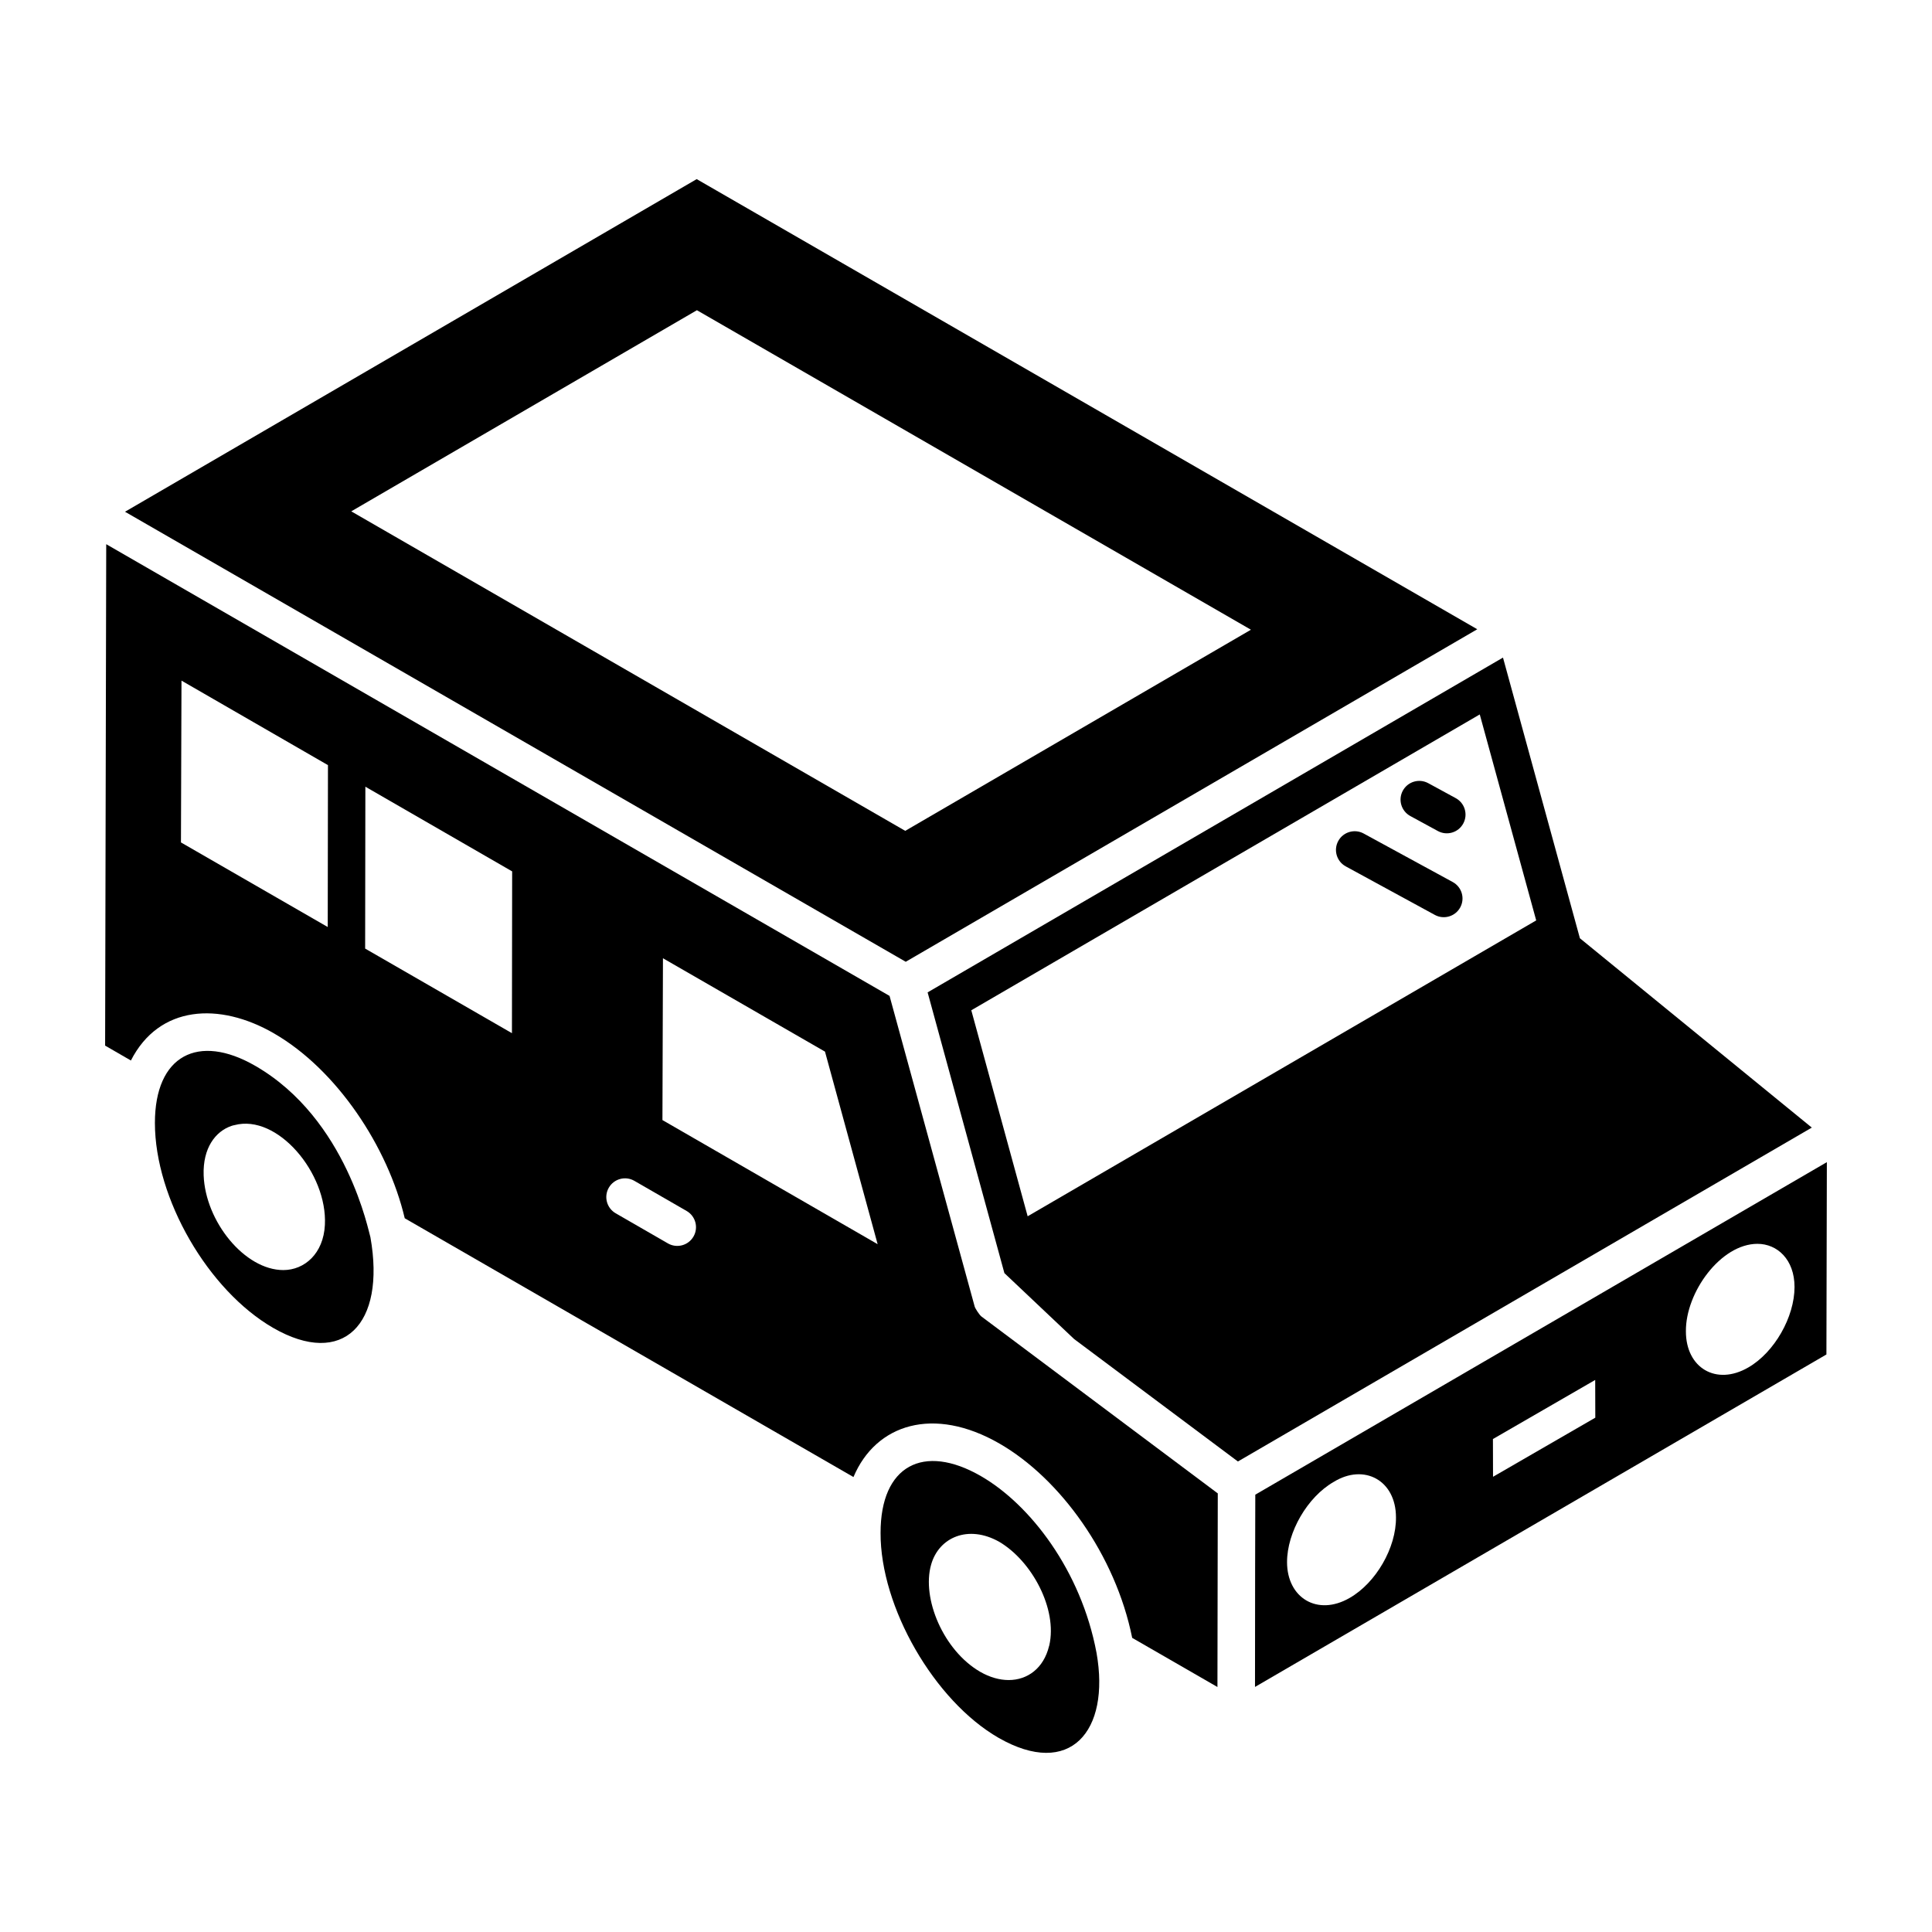 <?xml version="1.0" encoding="UTF-8"?>
<!-- Uploaded to: SVG Repo, www.svgrepo.com, Generator: SVG Repo Mixer Tools -->
<svg fill="#000000" width="800px" height="800px" version="1.1" viewBox="144 144 512 512" xmlns="http://www.w3.org/2000/svg">
 <g>
  <path d="m216.59 417.85c16.652 9.598 30.199 30.062 34.668 49l118.92 68.582c5.91-14.035 21.23-18.938 38.711-8.859 16.062 9.254 30.734 29.52 35.152 51.48l22.594 13.023c0-0.977 0.098-54.613 0.09-51.309-0.953-0.711-66.816-50.012-62.617-46.867-0.555-0.414-1.668-2.133-1.812-2.664l-22.555-82.309-207.59-119.71-0.293 132.88 6.832 3.949c7.484-14.664 23.426-15.543 37.895-7.203zm103.1-19.902 42.941 24.742 13.953 51.031-57.031-32.891zm-14.352 60.809c1.363-2.367 4.398-3.195 6.777-1.82l13.848 7.984c2.375 1.371 3.191 4.402 1.82 6.777-1.383 2.391-4.422 3.176-6.773 1.82l-13.848-7.984c-2.375-1.371-3.191-4.402-1.824-6.777zm-64.512-106.27 38.898 22.441-0.055 42.875-38.902-22.418zm-48.73-28.113 38.816 22.395-0.059 42.902-38.898-22.418z"/>
  <path d="m211.63 426.45c-15.059-8.684-26.59-2.82-26.578 15.164 0.012 19.988 14.082 44.352 31.371 54.309 18.422 10.598 29.852-0.855 25.742-24.039-0.402-0.984-6.062-31.324-30.535-45.434zm7.465 54.133c-10.234 0.004-20.676-12.867-21.125-25.105-0.258-7.273 3.152-11.645 7.316-13.078 0.004 0 0.012 0 0.016-0.004 0.008-0.004 0.012-0.008 0.016-0.008 0.266-0.098 0.535-0.164 0.812-0.215 11.41-3.051 24.684 12.785 23.969 26.449-0.383 7.613-5.406 11.953-11.004 11.961z"/>
  <path d="m476.62 559.84-0.031 31.215 151.43-88.105 0.117-50.969-151.47 88.125zm133.12-86.211c5.246-0.004 9.824 4.152 9.828 11.426 0.004 7.961-5.328 17.363-12.27 21.348-8.477 4.894-16.512 0.129-16.516-9.559-0.113-10.336 9.23-23.207 18.957-23.215zm-42.996 36.07 0.027 10-27.102 15.664-0.027-10.004zm-69.312 27.027c8.059-4.965 16.512-0.453 16.516 9.391 0.09 8.043-5.324 17.363-12.266 21.344-8.555 4.941-16.598-0.012-16.602-9.477-0.004-7.957 5.41-17.273 12.352-21.258z"/>
  <path d="m384.03 398.88c76.961-44.777 102.28-59.508 151.46-88.121-45.277-26.109-163-93.996-206.86-119.29l-151.5 88.148zm-55.34-172.67 146.82 84.672-91.613 53.301-146.81-84.672z"/>
  <path d="m562.69 392.65-20.383-74.383-152.48 88.723 20.348 74.398 18.465 17.461 43.418 32.461 152.09-88.484zm-146.35 73.676-14.938-54.594 134.75-78.398 14.957 54.586z"/>
  <path d="m529.79 355.52-7.297-3.973c-2.406-1.305-5.414-0.422-6.727 1.984-1.312 2.402-0.426 5.414 1.984 6.727l7.297 3.973c2.406 1.312 5.418 0.422 6.727-1.984 1.309-2.406 0.422-5.418-1.984-6.727z"/>
  <path d="m528.99 377.75-23.613-12.863c-2.387-1.305-5.414-0.426-6.727 1.984-1.312 2.402-0.426 5.414 1.984 6.727l23.613 12.863c2.375 1.301 5.406 0.441 6.727-1.984 1.312-2.402 0.426-5.414-1.984-6.727z"/>
  <path d="m434.59 582.02c-4.094-21.844-17.625-39.344-30.656-46.848-15.203-8.762-26.586-2.812-26.574 15.062-0.082 19.641 14.238 44.5 31.27 54.309 18.938 10.844 29.652-1.711 25.961-22.523zm-23.277 7.211c-2.422 0-5.004-0.723-7.531-2.172-0.012-0.004-0.02-0.008-0.027-0.016-9.754-5.656-15.543-19.457-13-28.391 0-0.004 0.004-0.012 0.008-0.016v-0.008c2.051-7.246 9.855-10.641 18.043-6.035 8.707 5.137 15.469 17.836 13.262 27.465-0.012 0.051-0.039 0.094-0.051 0.145-1.426 5.922-5.734 9.027-10.703 9.027z"/>
 </g>
</svg>